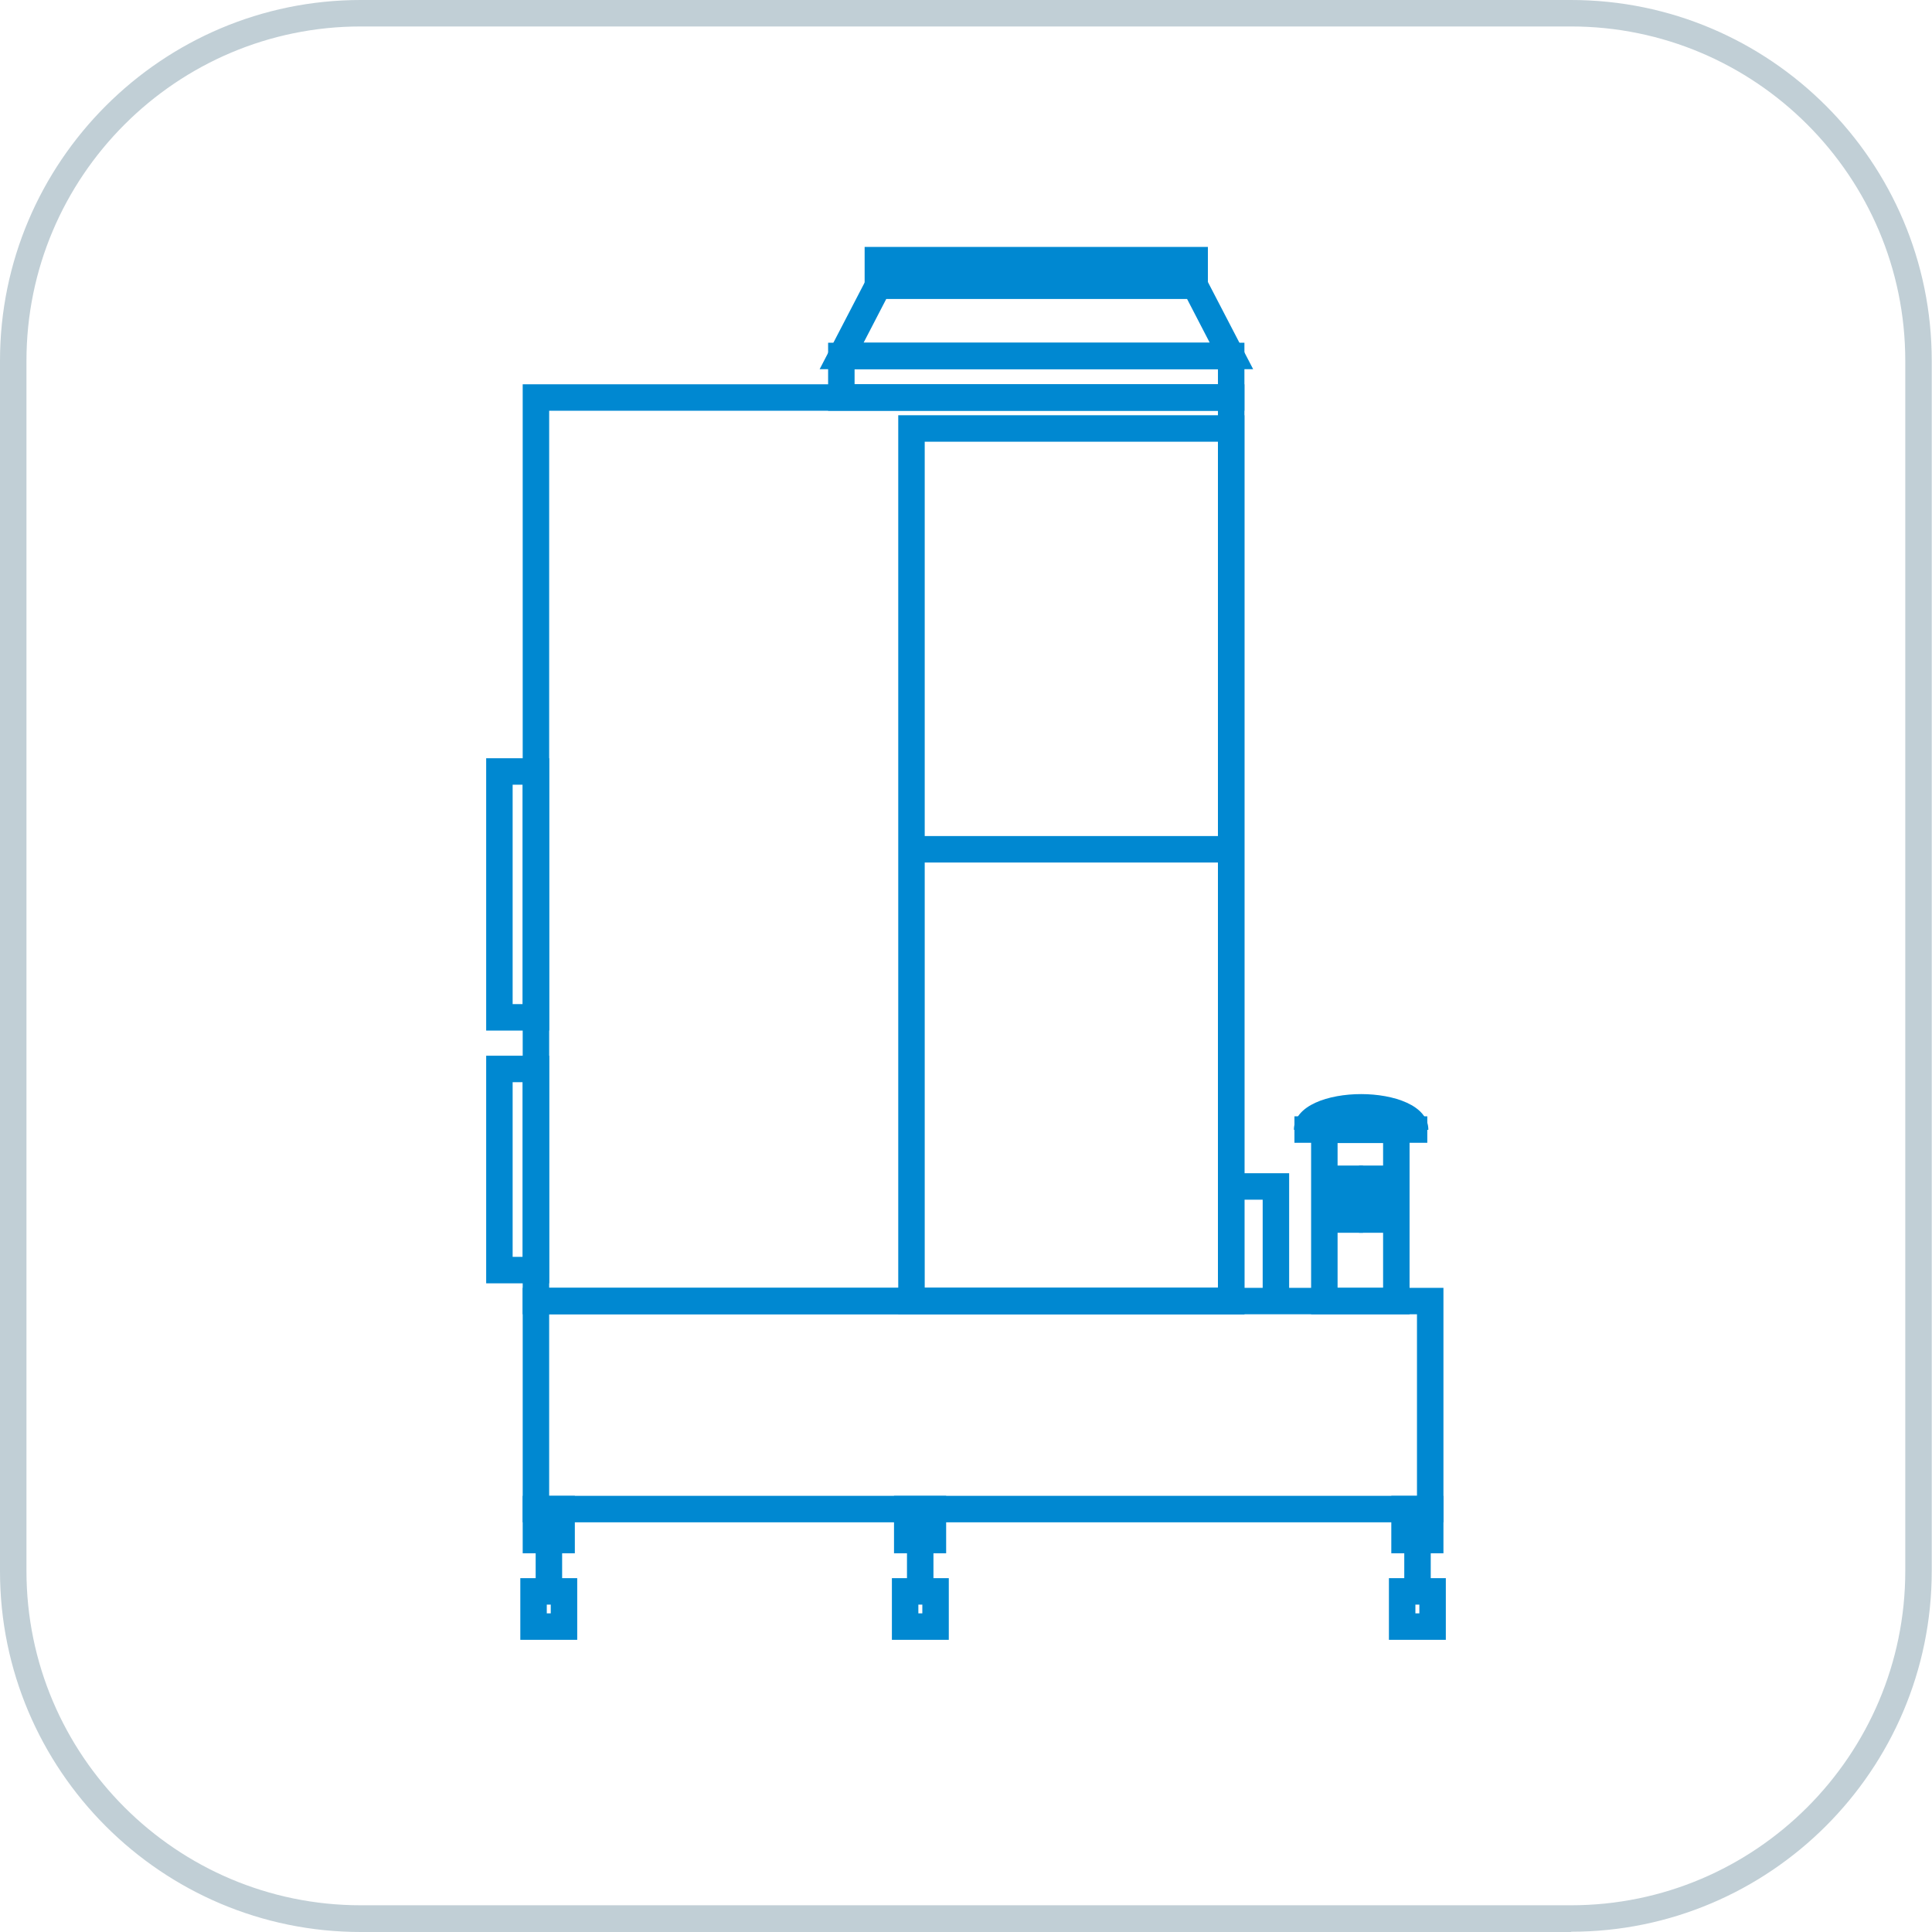 <?xml version="1.0" encoding="UTF-8"?>
<svg id="_图层_2" data-name="图层 2" xmlns="http://www.w3.org/2000/svg" viewBox="0 0 73 73">
  <defs>
    <style>
      .cls-1 {
        fill: #c1cfd6;
      }

      .cls-1, .cls-2 {
        stroke-width: 0px;
      }

      .cls-2 {
        fill: #0088d1;
      }
    </style>
  </defs>
  <g id="_图层_1-2" data-name="图层 1">
    <path class="cls-1" d="m59.37,73H13.63c-7.52,0-13.63-6.12-13.63-13.63V13.63C0,6.12,6.12,0,13.63,0h45.73c7.52,0,13.63,6.12,13.63,13.63v45.73c0,7.52-6.12,13.63-13.63,13.63ZM13.63,1C6.67,1,1,6.67,1,13.63v45.73c0,6.97,5.67,12.63,12.63,12.63h45.73c6.97,0,12.63-5.67,12.63-12.63V13.63c0-6.97-5.67-12.63-12.63-12.63H13.63Z"/>
    <g>
      <path class="cls-2" d="m47.02,49.66h-27.27V14.52h27.27v35.14Zm-26.27-1h25.27V15.52h-25.27v33.14Z"/>
      <path class="cls-2" d="m47.02,49.66h-13.08V15.69h13.08v33.97Zm-12.08-1h11.08v-31.97h-11.08v31.97Z"/>
      <path class="cls-2" d="m54.54,57.52H19.75v-8.86h34.79v8.86Zm-33.79-1h32.79v-6.86H20.75v6.86Z"/>
      <path class="cls-2" d="m47.02,15.52h-15.73v-2.57h15.73v2.57Zm-14.73-1h13.73v-.57h-13.73v.57Z"/>
      <path class="cls-2" d="m47.35,13.95h-16.38l1.9-3.66h12.58l1.9,3.66Zm-14.73-1h13.09l-.86-1.66h-11.36l-.86,1.66Z"/>
      <rect class="cls-2" x="32.67" y="9.33" width="12.97" height="1.96"/>
      <rect class="cls-2" x="34.45" y="31.59" width="12.08" height="1"/>
      <path class="cls-2" d="m20.75,38.94h-2.38v-10.29h2.38v10.29Zm-1.38-1h.38v-8.29h-.38v8.29Z"/>
      <path class="cls-2" d="m20.75,48.49h-2.38v-8.6h2.38v8.6Zm-1.38-1h.38v-6.6h-.38v6.6Z"/>
      <polygon class="cls-2" points="48.71 49.16 47.71 49.16 47.71 45.33 46.52 45.33 46.52 44.33 48.71 44.33 48.71 49.16"/>
      <path class="cls-2" d="m53.26,49.66h-3.72v-7.47h3.72v7.47Zm-2.72-1h1.72v-5.47h-1.72v5.47Z"/>
      <rect class="cls-2" x="48.91" y="42.18" width="5.02" height="1"/>
      <path class="cls-2" d="m49.88,42.74l-.99-.05c0-.93,1.32-1.35,2.54-1.35s2.54.42,2.54,1.35h-1c-.06-.07-.6-.35-1.54-.35s-1.48.28-1.55.4Z"/>
      <g>
        <rect class="cls-2" x="50.5" y="44.04" width="1" height="2.54"/>
        <rect class="cls-2" x="51.35" y="44.04" width="1" height="2.54"/>
      </g>
      <rect class="cls-2" x="19.75" y="56.52" width="1.97" height="2.17"/>
      <rect class="cls-2" x="33.78" y="56.52" width="1.97" height="2.17"/>
      <rect class="cls-2" x="52.57" y="56.52" width="1.97" height="2.17"/>
      <g>
        <path class="cls-2" d="m21.81,61.96h-2.15v-2.33h2.15v2.33Zm-1.15-1h.15v-.33h-.15v.33Z"/>
        <rect class="cls-2" x="20.24" y="58.19" width="1" height="1.94"/>
      </g>
      <g>
        <path class="cls-2" d="m35.85,61.96h-2.15v-2.33h2.15v2.33Zm-1.15-1h.15v-.33h-.15v.33Z"/>
        <rect class="cls-2" x="34.27" y="58.19" width="1" height="1.94"/>
      </g>
      <g>
        <path class="cls-2" d="m54.63,61.96h-2.15v-2.33h2.15v2.33Zm-1.15-1h.15v-.33h-.15v.33Z"/>
        <rect class="cls-2" x="53.06" y="58.19" width="1" height="1.94"/>
      </g>
    </g>
  </g>
</svg>